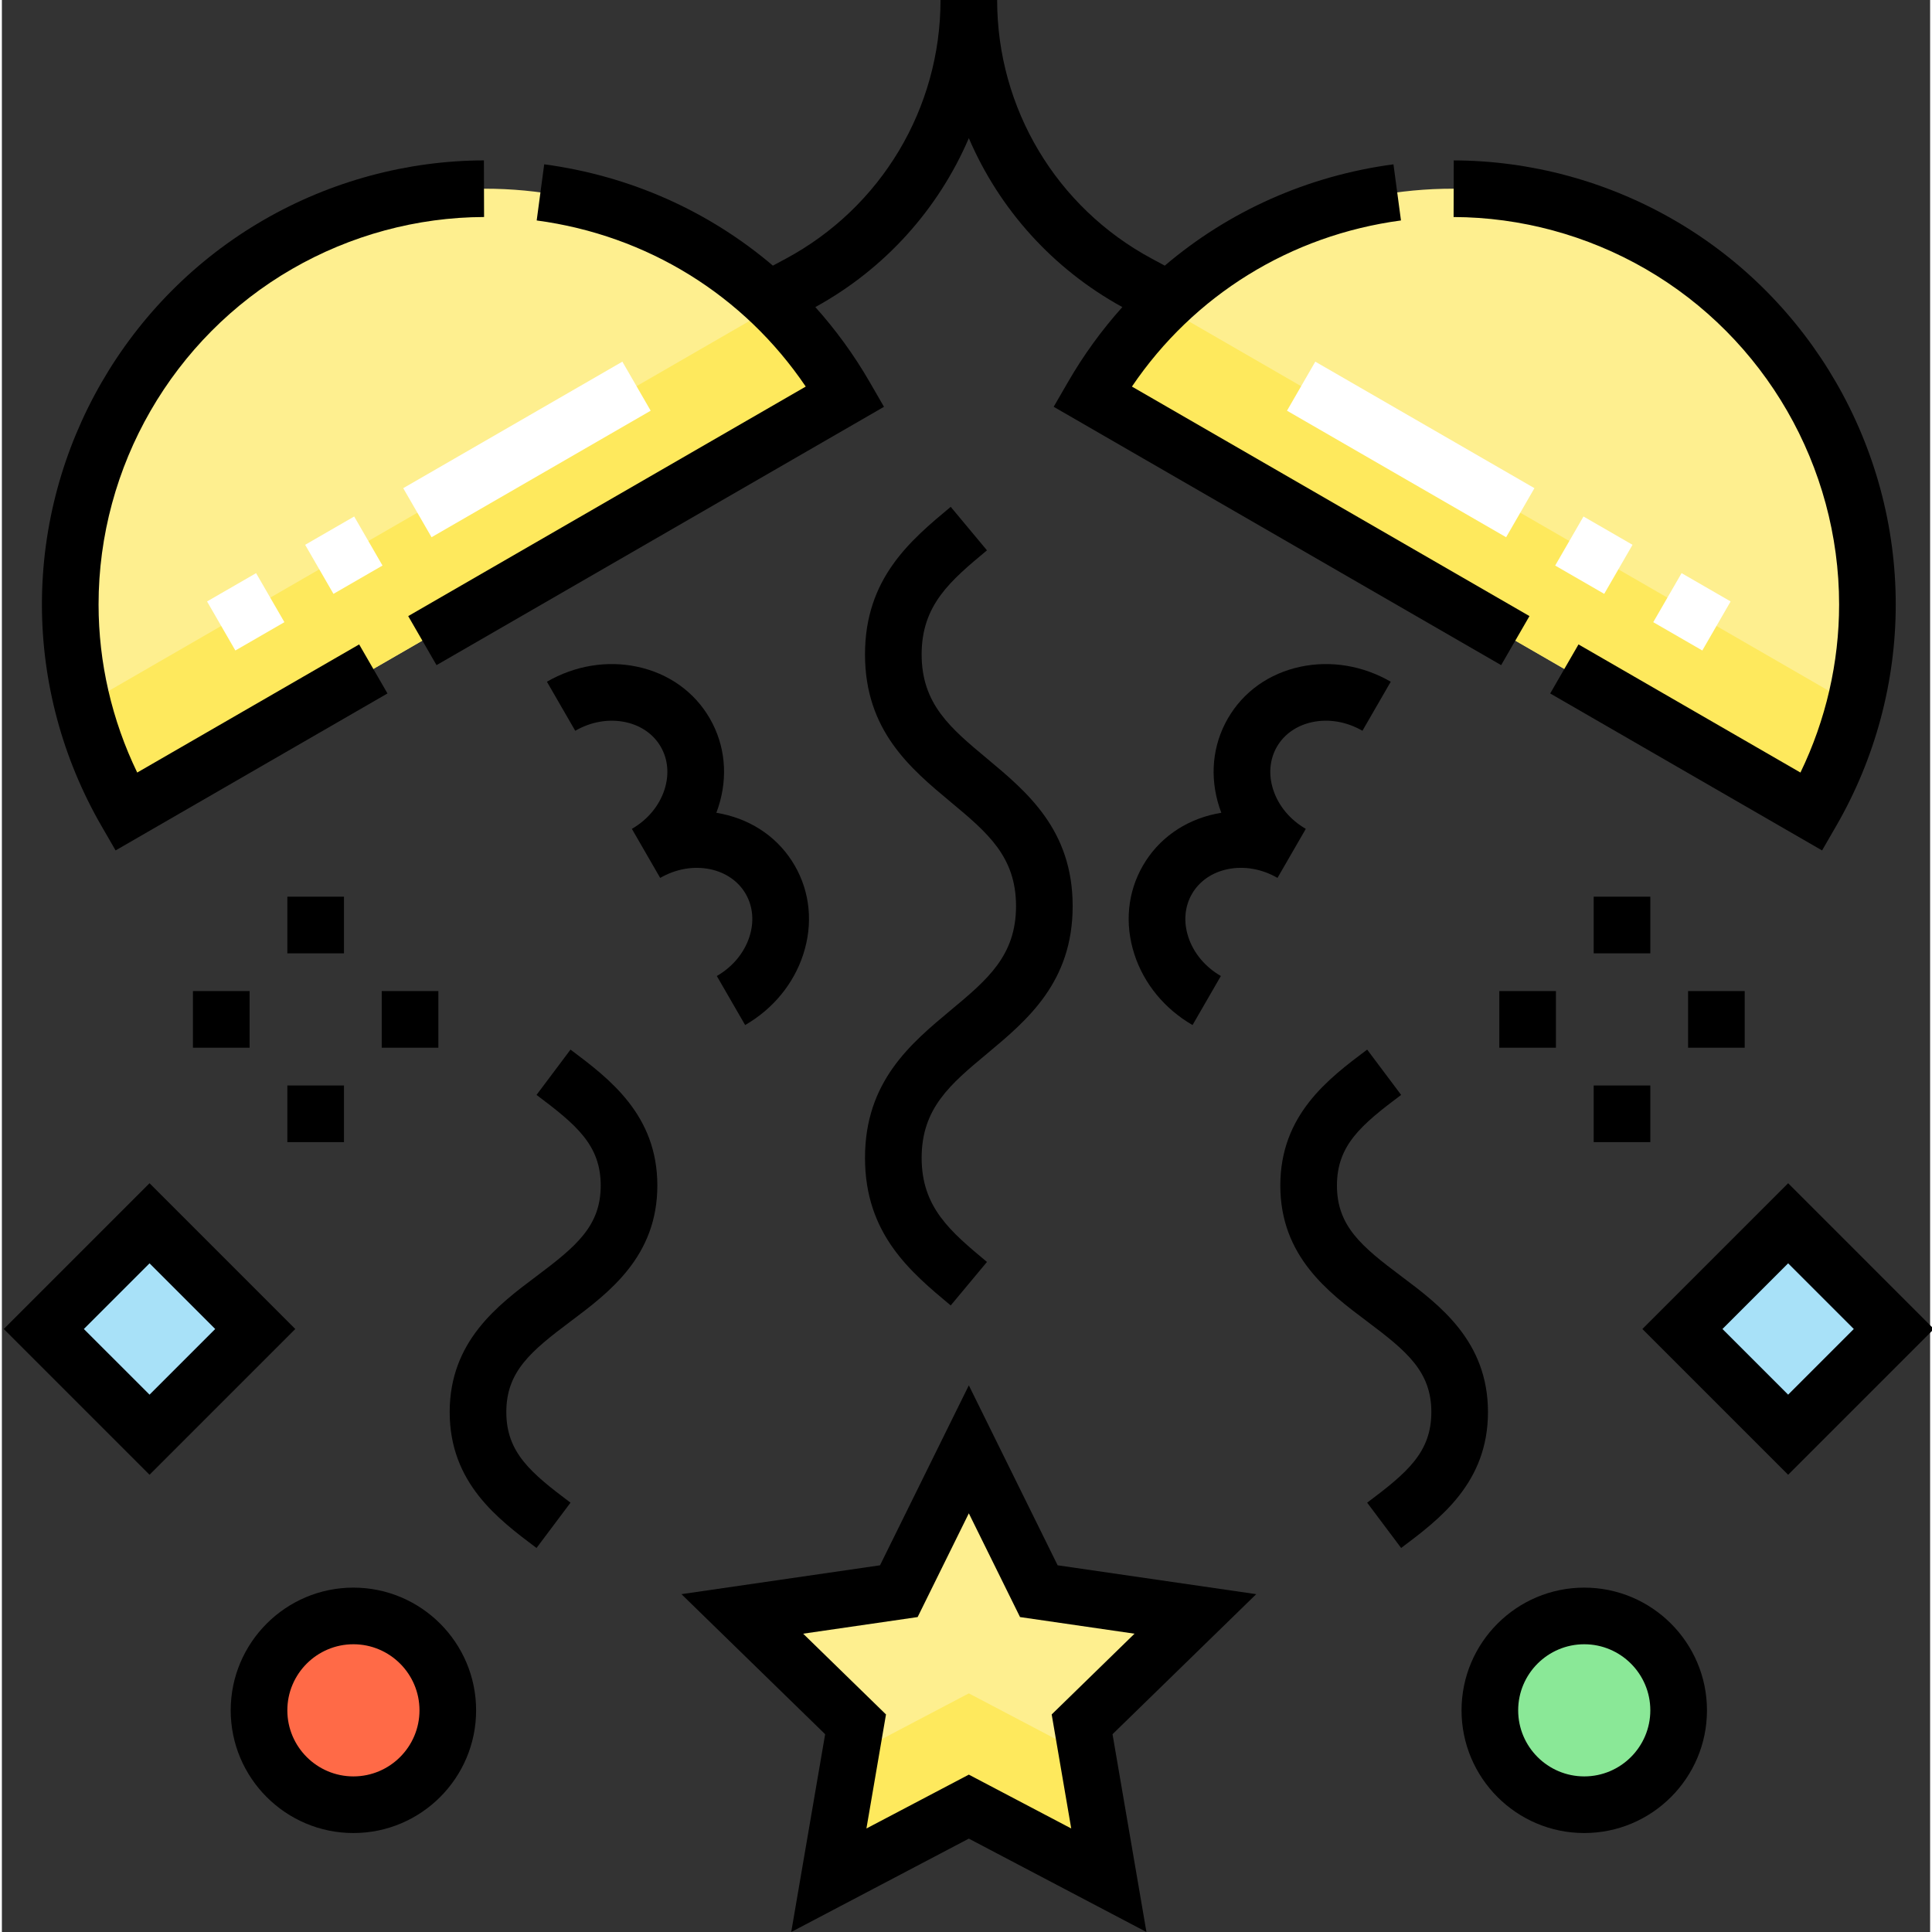 <svg height="512pt" viewBox="0 0 511 512" width="512pt" xmlns="http://www.w3.org/2000/svg"><rect x="0" y="0" width="511" height="512" fill="#333333" stroke="none"/><path d="m32.879 215.121c-30.391-52.641-12.355-119.953 40.285-150.348 52.645-30.395 119.957-12.355 150.348 40.285zm0 0" fill="#feef8f"/><path d="m256.25 384.09 18.551 37.59 41.484 6.027-30.016 29.262 7.086 41.312-37.105-19.504-37.102 19.504 7.086-41.312-30.016-29.262 41.48-6.027zm0 0" fill="#feef8f"/><path d="m11.109 352.199 28.016-28.016 28.016 28.016-28.016 28.016zm0 0" fill="#a8e1f8"/><path d="m118.172 453.258c0 13.812-11.199 25.012-25.012 25.012-13.816 0-25.016-11.199-25.016-25.012 0-13.816 11.199-25.016 25.016-25.016 13.812 0 25.012 11.199 25.012 25.016zm0 0" fill="#ff6a47"/><path d="m473.375 380.223-28.016-28.016 28.016-28.016 28.016 28.016zm0 0" fill="#a8e1f8"/><path d="m444.355 453.258c0 13.812-11.199 25.012-25.012 25.012-13.816 0-25.016-11.199-25.016-25.012 0-13.816 11.199-25.016 25.016-25.016 13.812 0 25.012 11.199 25.012 25.016zm0 0" fill="#8ae897"/><path d="m204.914 81.137-183.453 105.918c2.434 9.613 6.215 19.055 11.418 28.066l190.637-110.062c-5.207-9.012-11.492-17.008-18.602-23.922zm0 0" fill="#fee95d"/><path d="m479.621 215.121c30.395-52.641 12.355-119.953-40.285-150.348-52.641-30.395-119.957-12.355-150.348 40.285zm0 0" fill="#feef8f"/><path d="m307.586 81.137 183.453 105.918c-2.43 9.613-6.215 19.055-11.418 28.066l-190.633-110.062c5.203-9.012 11.488-17.008 18.598-23.922zm0 0" fill="#fee95d"/><path d="m256.25 448.758-31.445 16.531-5.656 32.992 37.102-19.504 37.105 19.504-5.66-32.992zm0 0" fill="#fee95d"/><path d="m61.875 172.387-7.504-12.996 12.996-7.504 7.504 12.996zm25.996-15.008-7.504-13 12.996-7.504 7.504 13zm25.992-15.008-7.504-13 58.074-33.527 7.504 12.996zm0 0" fill="#fff"/><path d="m450.629 172.387-13-7.504 7.508-12.996 12.996 7.504zm-25.996-15.008-12.996-7.504 7.504-13 12.996 7.504zm-25.996-15.008-58.07-33.531 7.504-12.996 58.07 33.527zm0 0" fill="#fff"/><path d="m30.133 225.371 72.051-41.598-7.504-12.996-58.816 33.957c-6.719-13.891-10.242-29.145-10.242-44.543 0-36.578 19.652-70.652 51.297-88.922 15.496-8.945 33.086-13.703 50.867-13.758l-.047-15.008c-20.395.062-40.562 5.516-58.324 15.77-36.273 20.941-58.805 59.992-58.805 101.918 0 20.523 5.453 40.812 15.77 58.68zm0 0"/><path d="m213.031 102.445-105.352 60.828 7.504 12.996 118.582-68.461-3.754-6.5c-4.168-7.223-9.016-13.883-14.438-19.93 18.508-10.156 32.645-26.031 40.676-44.766 8.035 18.738 22.172 34.609 40.68 44.766-5.422 6.047-10.27 12.707-14.438 19.93l-3.754 6.496 118.582 68.465 7.504-13-105.352-60.824c16.383-24.191 41.984-40.098 71.301-44.023l-1.992-14.875c-22.824 3.055-43.684 12.449-60.602 26.852l-3.422-1.84c-25.293-13.578-41.004-39.852-41.004-68.559h-15.008c0 28.707-15.711 54.977-41 68.562l-3.422 1.836c-16.918-14.402-37.777-23.793-60.602-26.852l-1.992 14.879c29.316 3.922 54.918 19.828 71.301 44.02zm0 0"/><path d="m486.883 160.195c0 15.395-3.523 30.648-10.246 44.539l-58.816-33.957-7.504 12.996 72.051 41.602 3.754-6.5c10.316-17.867 15.77-38.16 15.77-58.68 0-41.926-22.531-80.977-58.801-101.918-17.762-10.258-37.934-15.707-58.328-15.77l-.043 15.008c17.777.055 35.367 4.812 50.867 13.758 31.641 18.266 51.297 52.34 51.297 88.922zm0 0"/><path d="m279.785 414.82-23.535-47.688-23.535 47.688-52.625 7.648 38.082 37.117-8.988 52.414 47.066-24.746 47.07 24.746-8.988-52.414 38.082-37.117zm3.602 69.746-27.137-14.27-27.137 14.27 5.184-30.219-21.953-21.402 30.34-4.406 13.566-27.492 13.57 27.492 30.34 4.406-21.953 21.402zm0 0"/><path d="m261.055 279.25c10.648-8.871 22.711-18.93 22.711-39.121 0-20.188-12.066-30.242-22.711-39.113-9.672-8.059-17.312-14.426-17.312-27.586 0-13.16 7.641-19.527 17.312-27.586l-9.609-11.527c-10.645 8.871-22.711 18.926-22.711 39.113 0 20.191 12.066 30.246 22.715 39.117 9.672 8.059 17.309 14.422 17.309 27.582 0 13.164-7.641 19.531-17.312 27.59-10.645 8.875-22.711 18.93-22.711 39.121s12.066 30.246 22.711 39.117l9.609-11.527c-9.672-8.062-17.312-14.426-17.312-27.59 0-13.164 7.641-19.531 17.312-27.59zm0 0"/><path d="m150.691 278.156-9.004 12.008c10.543 7.91 17.008 13.297 17.008 24.012 0 10.711-6.461 16.102-17.008 24.016-10.254 7.688-23.016 17.258-23.016 36.02 0 18.762 12.762 28.328 23.012 36.02l9.008-12.008c-10.547-7.906-17.012-13.301-17.012-24.012 0-10.715 6.465-16.105 17.012-24.016 10.254-7.691 23.012-17.258 23.012-36.02s-12.758-28.328-23.012-36.02zm0 0"/><path d="m39.129 313.57-38.629 38.629 38.629 38.629 38.625-38.629zm-17.406 38.629 17.406-17.402 17.402 17.402-17.402 17.402zm0 0"/><path d="m93.16 420.738c-17.934 0-32.52 14.59-32.52 32.52 0 17.93 14.586 32.516 32.52 32.516 17.93 0 32.516-14.586 32.516-32.516 0-17.93-14.586-32.52-32.516-32.52zm0 50.027c-9.656 0-17.512-7.855-17.512-17.508 0-9.656 7.855-17.512 17.512-17.512 9.652 0 17.508 7.855 17.508 17.512 0 9.652-7.855 17.508-17.508 17.508zm0 0"/><path d="m187.758 230.363c4.109.875 7.434 3.195 9.363 6.535 1.93 3.344 2.277 7.383.98 11.379-1.395 4.277-4.461 7.961-8.637 10.375l7.504 12.996c7.395-4.27 12.863-10.922 15.402-18.73 2.633-8.098 1.832-16.449-2.25-23.523-4.086-7.074-10.918-11.945-19.246-13.711-.508-.109-1.02-.207-1.535-.289.188-.484.359-.977.52-1.473 2.633-8.094 1.832-16.445-2.25-23.52-4.086-7.074-10.918-11.945-19.246-13.715-8.035-1.707-16.531-.293-23.926 3.977l7.504 12.996c4.18-2.41 8.902-3.223 13.305-2.289 4.109.871 7.434 3.191 9.363 6.535 1.93 3.34 2.277 7.379.98 11.375-1.395 4.277-4.461 7.965-8.637 10.375l7.504 13c4.176-2.41 8.902-3.227 13.301-2.293zm0 0"/><path d="m75.648 237.633h15.008v15.012h-15.008zm0 0"/><path d="m75.648 287.664h15.008v15.008h-15.008zm0 0"/><path d="m50.633 262.648h15.012v15.008h-15.012zm0 0"/><path d="m100.664 262.648h15.008v15.008h-15.008zm0 0"/><path d="m370.816 338.191c-10.547-7.91-17.012-13.305-17.012-24.016 0-10.711 6.465-16.102 17.012-24.012l-9.004-12.008c-10.254 7.691-23.016 17.258-23.016 36.02s12.762 28.332 23.016 36.023c10.543 7.906 17.008 13.297 17.008 24.012 0 10.715-6.465 16.105-17.008 24.016l9.004 12.004c10.254-7.688 23.012-17.258 23.012-36.02 0-18.762-12.758-28.332-23.012-36.02zm0 0"/><path d="m473.375 313.57-38.629 38.629 38.629 38.629 38.625-38.629zm-17.406 38.629 17.406-17.402 17.402 17.402-17.402 17.402zm0 0"/><path d="m419.344 420.738c-17.934 0-32.52 14.59-32.52 32.52 0 17.93 14.586 32.516 32.52 32.516 17.93 0 32.52-14.586 32.52-32.516 0-17.93-14.59-32.52-32.52-32.52zm0 50.027c-9.656 0-17.512-7.855-17.512-17.508 0-9.656 7.855-17.512 17.512-17.512 9.652 0 17.508 7.855 17.508 17.512 0 9.652-7.855 17.508-17.508 17.508zm0 0"/><path d="m336.914 209.281c-1.301-3.992-.949-8.035.977-11.375 1.93-3.34 5.258-5.664 9.363-6.535 4.406-.934 9.129-.121 13.305 2.293l7.504-13c-7.391-4.27-15.887-5.68-23.926-3.973-8.324 1.766-15.156 6.637-19.242 13.711-4.086 7.074-4.883 15.426-2.254 23.52.164.496.336.988.52 1.473-.512.086-1.023.18-1.535.289-8.324 1.766-15.156 6.637-19.242 13.711-4.086 7.074-4.883 15.426-2.254 23.523 2.543 7.809 8.012 14.461 15.406 18.73l7.504-12.996c-4.18-2.414-7.246-6.098-8.637-10.375-1.301-3.996-.949-8.039.977-11.379 1.93-3.34 5.258-5.66 9.363-6.535 4.406-.934 9.129-.121 13.305 2.293l7.504-12.996c-4.176-2.414-7.246-6.098-8.637-10.379zm0 0"/><path d="m421.844 237.633h15.008v15.012h-15.008zm0 0"/><path d="m421.844 287.664h15.008v15.008h-15.008zm0 0"/><path d="m446.859 262.648h15.008v15.008h-15.008zm0 0"/><path d="m396.832 262.648h15.008v15.008h-15.008zm0 0"/></svg>